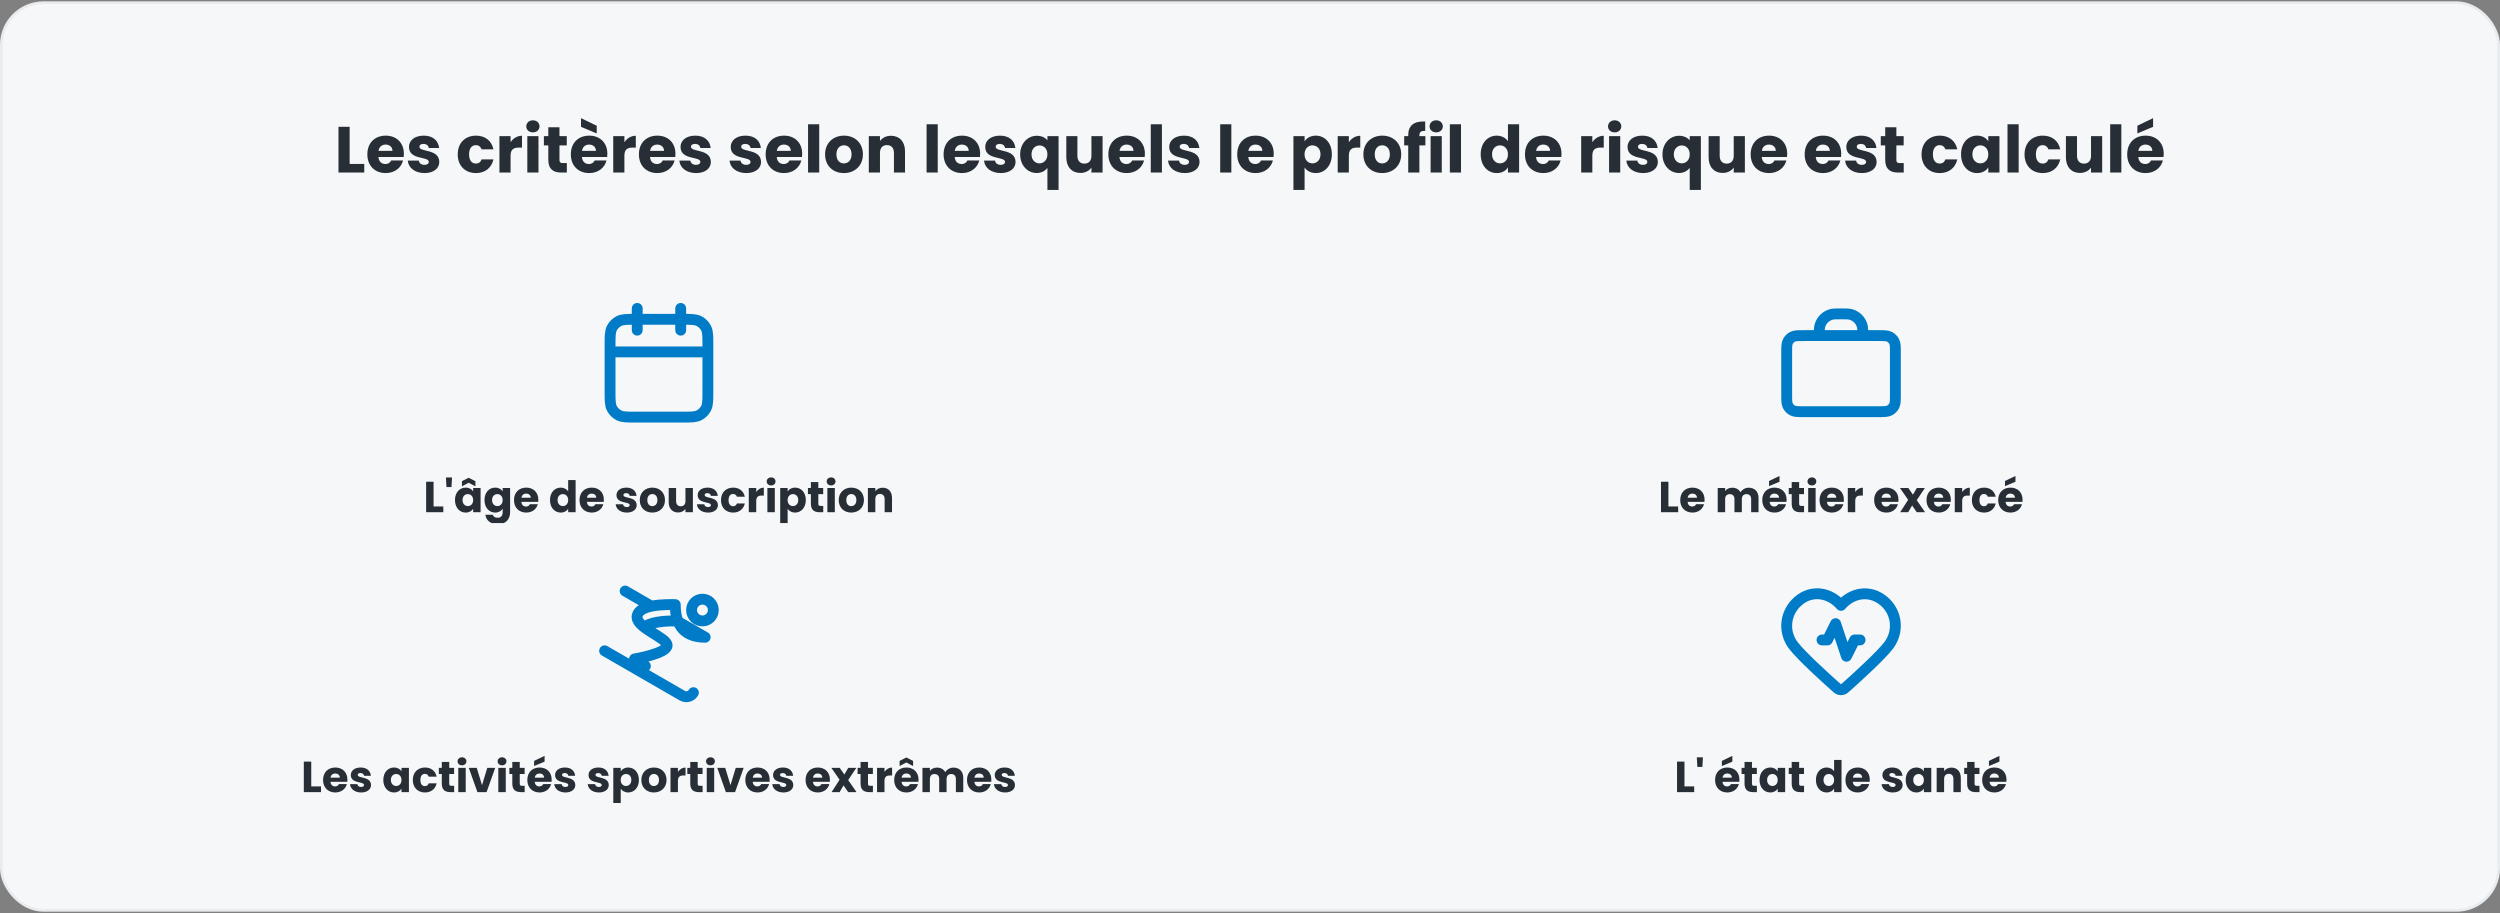 <svg width="920" height="336" viewBox="0 0 920 336" fill="none" xmlns="http://www.w3.org/2000/svg">
<rect x="0" y="0" width="920" height="336" fill="#808080" stroke="none"/>
<rect x="0.5" y="1" width="919" height="334" rx="15.5" fill="#F5F7F9"/>
<rect x="0.5" y="1" width="919" height="334" rx="15.5" stroke="#E9ECEF"/>
<path d="M124.562 46.652H128.666V60.332H134.042V63.5H124.562V46.652ZM141.904 53.204C140.56 53.204 139.528 54.02 139.288 55.508H144.424C144.424 54.044 143.272 53.204 141.904 53.204ZM148.312 59.06C147.664 61.676 145.288 63.692 141.952 63.692C138.016 63.692 135.184 61.052 135.184 56.804C135.184 52.556 137.968 49.916 141.952 49.916C145.864 49.916 148.624 52.508 148.624 56.588C148.624 56.972 148.6 57.38 148.552 57.788H139.264C139.408 59.54 140.488 60.356 141.808 60.356C142.96 60.356 143.608 59.78 143.944 59.06H148.312ZM161.661 59.612C161.661 61.94 159.597 63.692 156.237 63.692C152.661 63.692 150.261 61.7 150.069 59.108H154.125C154.221 60.044 155.061 60.668 156.189 60.668C157.245 60.668 157.797 60.188 157.797 59.588C157.797 57.428 150.501 58.988 150.501 54.068C150.501 51.788 152.445 49.916 155.949 49.916C159.405 49.916 161.325 51.836 161.589 54.476H157.797C157.677 53.564 156.981 52.964 155.829 52.964C154.869 52.964 154.341 53.348 154.341 53.996C154.341 56.132 161.589 54.62 161.661 59.612ZM168.442 56.804C168.442 52.58 171.226 49.916 175.162 49.916C178.522 49.916 180.898 51.764 181.594 54.956H177.226C176.89 54.02 176.218 53.42 175.09 53.42C173.626 53.42 172.618 54.572 172.618 56.804C172.618 59.036 173.626 60.188 175.09 60.188C176.218 60.188 176.866 59.636 177.226 58.652H181.594C180.898 61.748 178.522 63.692 175.162 63.692C171.226 63.692 168.442 61.052 168.442 56.804ZM187.893 57.284V63.5H183.789V50.108H187.893V52.34C188.829 50.924 190.293 49.964 192.093 49.964V54.308H190.965C189.021 54.308 187.893 54.98 187.893 57.284ZM194.054 63.5V50.108H198.158V63.5H194.054ZM196.118 48.716C194.654 48.716 193.67 47.732 193.67 46.508C193.67 45.26 194.654 44.276 196.118 44.276C197.558 44.276 198.542 45.26 198.542 46.508C198.542 47.732 197.558 48.716 196.118 48.716ZM201.781 58.844V53.516H200.149V50.108H201.781V46.844H205.885V50.108H208.573V53.516H205.885V58.892C205.885 59.684 206.221 60.02 207.133 60.02H208.597V63.5H206.509C203.725 63.5 201.781 62.324 201.781 58.844ZM216.787 53.204C215.443 53.204 214.411 54.02 214.171 55.508H219.307C219.307 54.044 218.155 53.204 216.787 53.204ZM223.195 59.06C222.547 61.676 220.171 63.692 216.835 63.692C212.899 63.692 210.067 61.052 210.067 56.804C210.067 52.556 212.851 49.916 216.835 49.916C220.747 49.916 223.507 52.508 223.507 56.588C223.507 56.972 223.483 57.38 223.435 57.788H214.147C214.291 59.54 215.371 60.356 216.691 60.356C217.843 60.356 218.491 59.78 218.827 59.06H223.195ZM213.811 46.676V43.484L219.595 46.268V49.1L213.811 46.676ZM229.776 57.284V63.5H225.672V50.108H229.776V52.34C230.712 50.924 232.176 49.964 233.976 49.964V54.308H232.848C230.904 54.308 229.776 54.98 229.776 57.284ZM241.841 53.204C240.497 53.204 239.465 54.02 239.225 55.508H244.361C244.361 54.044 243.209 53.204 241.841 53.204ZM248.249 59.06C247.601 61.676 245.225 63.692 241.889 63.692C237.953 63.692 235.121 61.052 235.121 56.804C235.121 52.556 237.905 49.916 241.889 49.916C245.801 49.916 248.561 52.508 248.561 56.588C248.561 56.972 248.537 57.38 248.489 57.788H239.201C239.345 59.54 240.425 60.356 241.745 60.356C242.897 60.356 243.545 59.78 243.881 59.06H248.249ZM261.598 59.612C261.598 61.94 259.534 63.692 256.174 63.692C252.598 63.692 250.198 61.7 250.006 59.108H254.062C254.158 60.044 254.998 60.668 256.126 60.668C257.182 60.668 257.734 60.188 257.734 59.588C257.734 57.428 250.438 58.988 250.438 54.068C250.438 51.788 252.382 49.916 255.886 49.916C259.342 49.916 261.262 51.836 261.526 54.476H257.734C257.614 53.564 256.918 52.964 255.766 52.964C254.806 52.964 254.278 53.348 254.278 53.996C254.278 56.132 261.526 54.62 261.598 59.612ZM280.067 59.612C280.067 61.94 278.003 63.692 274.643 63.692C271.067 63.692 268.667 61.7 268.475 59.108H272.531C272.627 60.044 273.467 60.668 274.595 60.668C275.651 60.668 276.203 60.188 276.203 59.588C276.203 57.428 268.907 58.988 268.907 54.068C268.907 51.788 270.851 49.916 274.355 49.916C277.811 49.916 279.731 51.836 279.995 54.476H276.203C276.083 53.564 275.387 52.964 274.235 52.964C273.275 52.964 272.747 53.348 272.747 53.996C272.747 56.132 279.995 54.62 280.067 59.612ZM288.482 53.204C287.138 53.204 286.106 54.02 285.866 55.508H291.002C291.002 54.044 289.85 53.204 288.482 53.204ZM294.89 59.06C294.242 61.676 291.866 63.692 288.53 63.692C284.594 63.692 281.762 61.052 281.762 56.804C281.762 52.556 284.546 49.916 288.53 49.916C292.442 49.916 295.202 52.508 295.202 56.588C295.202 56.972 295.178 57.38 295.13 57.788H285.842C285.986 59.54 287.066 60.356 288.386 60.356C289.538 60.356 290.186 59.78 290.522 59.06H294.89ZM297.367 63.5V45.74H301.471V63.5H297.367ZM317.549 56.804C317.549 61.052 314.477 63.692 310.541 63.692C306.605 63.692 303.629 61.052 303.629 56.804C303.629 52.556 306.677 49.916 310.589 49.916C314.525 49.916 317.549 52.556 317.549 56.804ZM307.805 56.804C307.805 59.06 309.053 60.14 310.541 60.14C312.005 60.14 313.373 59.06 313.373 56.804C313.373 54.524 312.029 53.468 310.589 53.468C309.101 53.468 307.805 54.524 307.805 56.804ZM328.966 63.5V56.228C328.966 54.404 327.958 53.396 326.398 53.396C324.838 53.396 323.83 54.404 323.83 56.228V63.5H319.726V50.108H323.83V51.884C324.646 50.756 326.086 49.964 327.886 49.964C330.982 49.964 333.046 52.076 333.046 55.676V63.5H328.966ZM340.984 63.5V45.74H345.088V63.5H340.984ZM353.966 53.204C352.622 53.204 351.59 54.02 351.35 55.508H356.486C356.486 54.044 355.334 53.204 353.966 53.204ZM360.374 59.06C359.726 61.676 357.35 63.692 354.014 63.692C350.078 63.692 347.246 61.052 347.246 56.804C347.246 52.556 350.03 49.916 354.014 49.916C357.926 49.916 360.686 52.508 360.686 56.588C360.686 56.972 360.662 57.38 360.614 57.788H351.326C351.47 59.54 352.55 60.356 353.87 60.356C355.022 60.356 355.67 59.78 356.006 59.06H360.374ZM373.723 59.612C373.723 61.94 371.659 63.692 368.299 63.692C364.723 63.692 362.323 61.7 362.131 59.108H366.187C366.283 60.044 367.123 60.668 368.251 60.668C369.307 60.668 369.859 60.188 369.859 59.588C369.859 57.428 362.563 58.988 362.563 54.068C362.563 51.788 364.507 49.916 368.011 49.916C371.467 49.916 373.387 51.836 373.651 54.476H369.859C369.739 53.564 369.043 52.964 367.891 52.964C366.931 52.964 366.403 53.348 366.403 53.996C366.403 56.132 373.651 54.62 373.723 59.612ZM375.418 56.828C375.418 52.748 378.202 49.964 381.538 49.964C383.29 49.964 384.634 50.636 385.45 51.644V50.108H389.554V69.884H385.45V61.82C384.586 62.876 383.266 63.668 381.49 63.668C378.202 63.668 375.418 60.908 375.418 56.828ZM385.45 56.804C385.45 54.548 383.914 53.516 382.522 53.516C381.154 53.516 379.594 54.572 379.594 56.828C379.594 59.084 381.154 60.116 382.522 60.116C383.914 60.116 385.45 59.06 385.45 56.804ZM405.747 50.108V63.5H401.643V61.676C400.827 62.828 399.387 63.644 397.587 63.644C394.491 63.644 392.403 61.508 392.403 57.932V50.108H396.483V57.38C396.483 59.204 397.515 60.212 399.051 60.212C400.635 60.212 401.643 59.204 401.643 57.38V50.108H405.747ZM414.599 53.204C413.255 53.204 412.223 54.02 411.983 55.508H417.119C417.119 54.044 415.967 53.204 414.599 53.204ZM421.007 59.06C420.359 61.676 417.983 63.692 414.647 63.692C410.711 63.692 407.879 61.052 407.879 56.804C407.879 52.556 410.663 49.916 414.647 49.916C418.559 49.916 421.319 52.508 421.319 56.588C421.319 56.972 421.295 57.38 421.247 57.788H411.959C412.103 59.54 413.183 60.356 414.503 60.356C415.655 60.356 416.303 59.78 416.639 59.06H421.007ZM423.484 63.5V45.74H427.588V63.5H423.484ZM441.434 59.612C441.434 61.94 439.37 63.692 436.01 63.692C432.434 63.692 430.034 61.7 429.842 59.108H433.898C433.994 60.044 434.834 60.668 435.962 60.668C437.018 60.668 437.57 60.188 437.57 59.588C437.57 57.428 430.274 58.988 430.274 54.068C430.274 51.788 432.218 49.916 435.722 49.916C439.178 49.916 441.098 51.836 441.362 54.476H437.57C437.45 53.564 436.754 52.964 435.602 52.964C434.642 52.964 434.114 53.348 434.114 53.996C434.114 56.132 441.362 54.62 441.434 59.612ZM449.031 63.5V45.74H453.135V63.5H449.031ZM462.013 53.204C460.669 53.204 459.637 54.02 459.397 55.508H464.533C464.533 54.044 463.381 53.204 462.013 53.204ZM468.421 59.06C467.773 61.676 465.397 63.692 462.061 63.692C458.125 63.692 455.293 61.052 455.293 56.804C455.293 52.556 458.077 49.916 462.061 49.916C465.973 49.916 468.733 52.508 468.733 56.588C468.733 56.972 468.709 57.38 468.661 57.788H459.373C459.517 59.54 460.597 60.356 461.917 60.356C463.069 60.356 463.717 59.78 464.053 59.06H468.421ZM480.088 52.004C480.832 50.828 482.248 49.916 484.216 49.916C487.504 49.916 490.12 52.556 490.12 56.78C490.12 61.004 487.504 63.692 484.216 63.692C482.248 63.692 480.832 62.756 480.088 61.628V69.884H475.984V50.108H480.088V52.004ZM485.944 56.78C485.944 54.644 484.552 53.492 482.992 53.492C481.456 53.492 480.064 54.668 480.064 56.804C480.064 58.94 481.456 60.116 482.992 60.116C484.552 60.116 485.944 58.916 485.944 56.78ZM496.377 57.284V63.5H492.273V50.108H496.377V52.34C497.313 50.924 498.777 49.964 500.577 49.964V54.308H499.449C497.505 54.308 496.377 54.98 496.377 57.284ZM515.643 56.804C515.643 61.052 512.571 63.692 508.635 63.692C504.699 63.692 501.723 61.052 501.723 56.804C501.723 52.556 504.771 49.916 508.683 49.916C512.619 49.916 515.643 52.556 515.643 56.804ZM505.899 56.804C505.899 59.06 507.147 60.14 508.635 60.14C510.099 60.14 511.467 59.06 511.467 56.804C511.467 54.524 510.123 53.468 508.683 53.468C507.195 53.468 505.899 54.524 505.899 56.804ZM518.228 63.5V53.516H516.74V50.108H518.228V49.724C518.228 46.22 520.388 44.492 524.468 44.708V48.188C522.884 48.092 522.332 48.572 522.332 49.988V50.108H524.54V53.516H522.332V63.5H518.228ZM526.468 63.5V50.108H530.572V63.5H526.468ZM528.532 48.716C527.068 48.716 526.084 47.732 526.084 46.508C526.084 45.26 527.068 44.276 528.532 44.276C529.972 44.276 530.956 45.26 530.956 46.508C530.956 47.732 529.972 48.716 528.532 48.716ZM533.547 63.5V45.74H537.651V63.5H533.547ZM544.895 56.78C544.895 52.556 547.511 49.916 550.799 49.916C552.575 49.916 554.111 50.732 554.927 51.956V45.74H559.031V63.5H554.927V61.58C554.183 62.804 552.767 63.692 550.799 63.692C547.511 63.692 544.895 61.004 544.895 56.78ZM554.927 56.804C554.927 54.668 553.559 53.492 551.999 53.492C550.463 53.492 549.071 54.644 549.071 56.78C549.071 58.916 550.463 60.116 551.999 60.116C553.559 60.116 554.927 58.94 554.927 56.804ZM567.904 53.204C566.56 53.204 565.528 54.02 565.288 55.508H570.424C570.424 54.044 569.272 53.204 567.904 53.204ZM574.312 59.06C573.664 61.676 571.288 63.692 567.952 63.692C564.016 63.692 561.184 61.052 561.184 56.804C561.184 52.556 563.968 49.916 567.952 49.916C571.864 49.916 574.624 52.508 574.624 56.588C574.624 56.972 574.6 57.38 574.552 57.788H565.264C565.408 59.54 566.488 60.356 567.808 60.356C568.96 60.356 569.608 59.78 569.944 59.06H574.312ZM585.979 57.284V63.5H581.875V50.108H585.979V52.34C586.915 50.924 588.379 49.964 590.179 49.964V54.308H589.051C587.107 54.308 585.979 54.98 585.979 57.284ZM592.14 63.5V50.108H596.244V63.5H592.14ZM594.204 48.716C592.74 48.716 591.756 47.732 591.756 46.508C591.756 45.26 592.74 44.276 594.204 44.276C595.644 44.276 596.628 45.26 596.628 46.508C596.628 47.732 595.644 48.716 594.204 48.716ZM610.09 59.612C610.09 61.94 608.026 63.692 604.666 63.692C601.09 63.692 598.69 61.7 598.498 59.108H602.554C602.65 60.044 603.49 60.668 604.618 60.668C605.674 60.668 606.226 60.188 606.226 59.588C606.226 57.428 598.93 58.988 598.93 54.068C598.93 51.788 600.874 49.916 604.378 49.916C607.834 49.916 609.754 51.836 610.018 54.476H606.226C606.106 53.564 605.41 52.964 604.258 52.964C603.298 52.964 602.77 53.348 602.77 53.996C602.77 56.132 610.018 54.62 610.09 59.612ZM611.785 56.828C611.785 52.748 614.569 49.964 617.905 49.964C619.657 49.964 621.001 50.636 621.817 51.644V50.108H625.921V69.884H621.817V61.82C620.953 62.876 619.633 63.668 617.857 63.668C614.569 63.668 611.785 60.908 611.785 56.828ZM621.817 56.804C621.817 54.548 620.281 53.516 618.889 53.516C617.521 53.516 615.961 54.572 615.961 56.828C615.961 59.084 617.521 60.116 618.889 60.116C620.281 60.116 621.817 59.06 621.817 56.804ZM642.114 50.108V63.5H638.01V61.676C637.194 62.828 635.754 63.644 633.954 63.644C630.858 63.644 628.77 61.508 628.77 57.932V50.108H632.85V57.38C632.85 59.204 633.882 60.212 635.418 60.212C637.002 60.212 638.01 59.204 638.01 57.38V50.108H642.114ZM650.966 53.204C649.622 53.204 648.59 54.02 648.35 55.508H653.486C653.486 54.044 652.334 53.204 650.966 53.204ZM657.374 59.06C656.726 61.676 654.35 63.692 651.014 63.692C647.078 63.692 644.246 61.052 644.246 56.804C644.246 52.556 647.03 49.916 651.014 49.916C654.926 49.916 657.686 52.508 657.686 56.588C657.686 56.972 657.662 57.38 657.614 57.788H648.326C648.47 59.54 649.55 60.356 650.87 60.356C652.022 60.356 652.67 59.78 653.006 59.06H657.374ZM670.841 53.204C669.497 53.204 668.465 54.02 668.225 55.508H673.361C673.361 54.044 672.209 53.204 670.841 53.204ZM677.249 59.06C676.601 61.676 674.225 63.692 670.889 63.692C666.953 63.692 664.121 61.052 664.121 56.804C664.121 52.556 666.905 49.916 670.889 49.916C674.801 49.916 677.561 52.508 677.561 56.588C677.561 56.972 677.537 57.38 677.489 57.788H668.201C668.345 59.54 669.425 60.356 670.745 60.356C671.897 60.356 672.545 59.78 672.881 59.06H677.249ZM690.598 59.612C690.598 61.94 688.534 63.692 685.174 63.692C681.598 63.692 679.198 61.7 679.006 59.108H683.062C683.158 60.044 683.998 60.668 685.126 60.668C686.182 60.668 686.734 60.188 686.734 59.588C686.734 57.428 679.438 58.988 679.438 54.068C679.438 51.788 681.382 49.916 684.886 49.916C688.342 49.916 690.262 51.836 690.526 54.476H686.734C686.614 53.564 685.918 52.964 684.766 52.964C683.806 52.964 683.278 53.348 683.278 53.996C683.278 56.132 690.526 54.62 690.598 59.612ZM693.757 58.844V53.516H692.125V50.108H693.757V46.844H697.861V50.108H700.549V53.516H697.861V58.892C697.861 59.684 698.197 60.02 699.109 60.02H700.573V63.5H698.485C695.701 63.5 693.757 62.324 693.757 58.844ZM707.129 56.804C707.129 52.58 709.913 49.916 713.849 49.916C717.209 49.916 719.585 51.764 720.281 54.956H715.913C715.577 54.02 714.905 53.42 713.777 53.42C712.313 53.42 711.305 54.572 711.305 56.804C711.305 59.036 712.313 60.188 713.777 60.188C714.905 60.188 715.553 59.636 715.913 58.652H720.281C719.585 61.748 717.209 63.692 713.849 63.692C709.913 63.692 707.129 61.052 707.129 56.804ZM721.66 56.78C721.66 52.556 724.276 49.916 727.564 49.916C729.556 49.916 730.972 50.828 731.692 52.004V50.108H735.796V63.5H731.692V61.604C730.948 62.78 729.532 63.692 727.54 63.692C724.276 63.692 721.66 61.004 721.66 56.78ZM731.692 56.804C731.692 54.668 730.324 53.492 728.764 53.492C727.228 53.492 725.836 54.644 725.836 56.78C725.836 58.916 727.228 60.116 728.764 60.116C730.324 60.116 731.692 58.94 731.692 56.804ZM738.765 63.5V45.74H742.869V63.5H738.765ZM745.027 56.804C745.027 52.58 747.811 49.916 751.747 49.916C755.107 49.916 757.483 51.764 758.179 54.956H753.811C753.475 54.02 752.803 53.42 751.675 53.42C750.211 53.42 749.203 54.572 749.203 56.804C749.203 59.036 750.211 60.188 751.675 60.188C752.803 60.188 753.451 59.636 753.811 58.652H758.179C757.483 61.748 755.107 63.692 751.747 63.692C747.811 63.692 745.027 61.052 745.027 56.804ZM773.599 50.108V63.5H769.495V61.676C768.679 62.828 767.239 63.644 765.439 63.644C762.343 63.644 760.255 61.508 760.255 57.932V50.108H764.335V57.38C764.335 59.204 765.367 60.212 766.903 60.212C768.487 60.212 769.495 59.204 769.495 57.38V50.108H773.599ZM776.547 63.5V45.74H780.651V63.5H776.547ZM789.529 53.204C788.185 53.204 787.153 54.02 786.913 55.508H792.049C792.049 54.044 790.897 53.204 789.529 53.204ZM795.937 59.06C795.289 61.676 792.913 63.692 789.577 63.692C785.641 63.692 782.809 61.052 782.809 56.804C782.809 52.556 785.593 49.916 789.577 49.916C793.489 49.916 796.249 52.508 796.249 56.588C796.249 56.972 796.225 57.38 796.177 57.788H786.889C787.033 59.54 788.113 60.356 789.433 60.356C790.585 60.356 791.233 59.78 791.569 59.06H795.937ZM786.553 46.268L792.337 43.484V46.676L786.553 49.1V46.268Z" fill="#272E35"/>
<g clip-path="url(#clip0_2107_1588)">
<path d="M260.5 129.5H224.5M250.5 113.5V121.5M234.5 113.5V121.5M234.1 153.5H250.9C254.26 153.5 255.94 153.5 257.224 152.846C258.353 152.271 259.271 151.353 259.846 150.224C260.5 148.94 260.5 147.26 260.5 143.9V127.1C260.5 123.74 260.5 122.06 259.846 120.776C259.271 119.647 258.353 118.729 257.224 118.154C255.94 117.5 254.26 117.5 250.9 117.5H234.1C230.74 117.5 229.06 117.5 227.776 118.154C226.647 118.729 225.729 119.647 225.154 120.776C224.5 122.06 224.5 123.74 224.5 127.1V143.9C224.5 147.26 224.5 148.94 225.154 150.224C225.729 151.353 226.647 152.271 227.776 152.846C229.06 153.5 230.74 153.5 234.1 153.5Z" stroke="#007BC7" stroke-width="4" stroke-linecap="round" stroke-linejoin="round"/>
<path d="M156.82 177.268H159.556V186.388H163.14V188.5H156.82V177.268ZM164.301 179.236L164.093 175.7H166.349L166.141 179.236H164.301ZM167.432 184.02C167.432 181.204 169.176 179.444 171.368 179.444C172.696 179.444 173.64 180.052 174.12 180.836V179.572H176.856V188.5H174.12V187.236C173.624 188.02 172.68 188.628 171.352 188.628C169.176 188.628 167.432 186.836 167.432 184.02ZM174.12 184.036C174.12 182.612 173.208 181.828 172.168 181.828C171.144 181.828 170.216 182.596 170.216 184.02C170.216 185.444 171.144 186.244 172.168 186.244C173.208 186.244 174.12 185.46 174.12 184.036ZM174.952 177.076V178.964L172.472 177.652L169.992 178.964V177.076L172.472 175.812L174.952 177.076ZM178.292 184.02C178.292 181.204 180.036 179.444 182.228 179.444C183.54 179.444 184.5 180.036 184.98 180.836V179.572H187.716V188.484C187.716 190.868 186.34 192.9 183.252 192.9C180.596 192.9 178.868 191.556 178.628 189.428H181.332C181.508 190.1 182.18 190.532 183.124 190.532C184.164 190.532 184.98 189.988 184.98 188.484V187.22C184.484 188.004 183.54 188.628 182.228 188.628C180.036 188.628 178.292 186.836 178.292 184.02ZM184.98 184.036C184.98 182.612 184.068 181.828 183.028 181.828C182.004 181.828 181.076 182.596 181.076 184.02C181.076 185.444 182.004 186.244 183.028 186.244C184.068 186.244 184.98 185.46 184.98 184.036ZM193.631 181.636C192.735 181.636 192.047 182.18 191.887 183.172H195.311C195.311 182.196 194.543 181.636 193.631 181.636ZM197.903 185.54C197.471 187.284 195.887 188.628 193.663 188.628C191.039 188.628 189.151 186.868 189.151 184.036C189.151 181.204 191.007 179.444 193.663 179.444C196.271 179.444 198.111 181.172 198.111 183.892C198.111 184.148 198.095 184.42 198.063 184.692H191.871C191.967 185.86 192.687 186.404 193.567 186.404C194.335 186.404 194.767 186.02 194.991 185.54H197.903ZM202.401 184.02C202.401 181.204 204.145 179.444 206.337 179.444C207.521 179.444 208.545 179.988 209.089 180.804V176.66H211.825V188.5H209.089V187.22C208.593 188.036 207.649 188.628 206.337 188.628C204.145 188.628 202.401 186.836 202.401 184.02ZM209.089 184.036C209.089 182.612 208.177 181.828 207.137 181.828C206.113 181.828 205.185 182.596 205.185 184.02C205.185 185.444 206.113 186.244 207.137 186.244C208.177 186.244 209.089 185.46 209.089 184.036ZM217.741 181.636C216.845 181.636 216.157 182.18 215.997 183.172H219.421C219.421 182.196 218.653 181.636 217.741 181.636ZM222.013 185.54C221.581 187.284 219.997 188.628 217.773 188.628C215.149 188.628 213.261 186.868 213.261 184.036C213.261 181.204 215.117 179.444 217.773 179.444C220.381 179.444 222.22 181.172 222.22 183.892C222.22 184.148 222.205 184.42 222.173 184.692H215.981C216.077 185.86 216.797 186.404 217.677 186.404C218.445 186.404 218.877 186.02 219.101 185.54H222.013ZM234.303 185.908C234.303 187.46 232.927 188.628 230.687 188.628C228.303 188.628 226.703 187.3 226.575 185.572H229.279C229.343 186.196 229.903 186.612 230.655 186.612C231.359 186.612 231.727 186.292 231.727 185.892C231.727 184.452 226.863 185.492 226.863 182.212C226.863 180.692 228.159 179.444 230.495 179.444C232.799 179.444 234.079 180.724 234.255 182.484H231.727C231.647 181.876 231.183 181.476 230.415 181.476C229.775 181.476 229.423 181.732 229.423 182.164C229.423 183.588 234.255 182.58 234.303 185.908ZM244.712 184.036C244.712 186.868 242.664 188.628 240.04 188.628C237.416 188.628 235.432 186.868 235.432 184.036C235.432 181.204 237.464 179.444 240.072 179.444C242.696 179.444 244.712 181.204 244.712 184.036ZM238.216 184.036C238.216 185.54 239.048 186.26 240.04 186.26C241.016 186.26 241.928 185.54 241.928 184.036C241.928 182.516 241.032 181.812 240.072 181.812C239.08 181.812 238.216 182.516 238.216 184.036ZM254.98 179.572V188.5H252.244V187.284C251.7 188.052 250.74 188.596 249.54 188.596C247.476 188.596 246.084 187.172 246.084 184.788V179.572H248.804V184.42C248.804 185.636 249.492 186.308 250.516 186.308C251.572 186.308 252.244 185.636 252.244 184.42V179.572H254.98ZM264.193 185.908C264.193 187.46 262.817 188.628 260.577 188.628C258.193 188.628 256.593 187.3 256.465 185.572H259.169C259.233 186.196 259.793 186.612 260.545 186.612C261.249 186.612 261.617 186.292 261.617 185.892C261.617 184.452 256.753 185.492 256.753 182.212C256.753 180.692 258.049 179.444 260.385 179.444C262.689 179.444 263.969 180.724 264.145 182.484H261.617C261.537 181.876 261.073 181.476 260.305 181.476C259.665 181.476 259.313 181.732 259.313 182.164C259.313 183.588 264.145 182.58 264.193 185.908ZM265.323 184.036C265.323 181.22 267.179 179.444 269.803 179.444C272.043 179.444 273.627 180.676 274.091 182.804H271.179C270.955 182.18 270.507 181.78 269.755 181.78C268.779 181.78 268.107 182.548 268.107 184.036C268.107 185.524 268.779 186.292 269.755 186.292C270.507 186.292 270.939 185.924 271.179 185.268H274.091C273.627 187.332 272.043 188.628 269.803 188.628C267.179 188.628 265.323 186.868 265.323 184.036ZM278.291 184.356V188.5H275.555V179.572H278.291V181.06C278.915 180.116 279.891 179.476 281.091 179.476V182.372H280.339C279.043 182.372 278.291 182.82 278.291 184.356ZM282.398 188.5V179.572H285.134V188.5H282.398ZM283.774 178.644C282.798 178.644 282.142 177.988 282.142 177.172C282.142 176.34 282.798 175.684 283.774 175.684C284.734 175.684 285.39 176.34 285.39 177.172C285.39 177.988 284.734 178.644 283.774 178.644ZM289.853 180.836C290.349 180.052 291.293 179.444 292.605 179.444C294.797 179.444 296.541 181.204 296.541 184.02C296.541 186.836 294.797 188.628 292.605 188.628C291.293 188.628 290.349 188.004 289.853 187.252V192.756H287.117V179.572H289.853V180.836ZM293.757 184.02C293.757 182.596 292.829 181.828 291.789 181.828C290.765 181.828 289.837 182.612 289.837 184.036C289.837 185.46 290.765 186.244 291.789 186.244C292.829 186.244 293.757 185.444 293.757 184.02ZM298.408 185.396V181.844H297.32V179.572H298.408V177.396H301.144V179.572H302.936V181.844H301.144V185.428C301.144 185.956 301.368 186.18 301.976 186.18H302.952V188.5H301.56C299.704 188.5 298.408 187.716 298.408 185.396ZM304.476 188.5V179.572H307.212V188.5H304.476ZM305.852 178.644C304.876 178.644 304.22 177.988 304.22 177.172C304.22 176.34 304.876 175.684 305.852 175.684C306.812 175.684 307.468 176.34 307.468 177.172C307.468 177.988 306.812 178.644 305.852 178.644ZM317.931 184.036C317.931 186.868 315.883 188.628 313.259 188.628C310.635 188.628 308.651 186.868 308.651 184.036C308.651 181.204 310.683 179.444 313.291 179.444C315.915 179.444 317.931 181.204 317.931 184.036ZM311.435 184.036C311.435 185.54 312.267 186.26 313.259 186.26C314.235 186.26 315.147 185.54 315.147 184.036C315.147 182.516 314.251 181.812 313.291 181.812C312.299 181.812 311.435 182.516 311.435 184.036ZM325.543 188.5V183.652C325.543 182.436 324.871 181.764 323.831 181.764C322.791 181.764 322.119 182.436 322.119 183.652V188.5H319.383V179.572H322.119V180.756C322.663 180.004 323.623 179.476 324.823 179.476C326.887 179.476 328.263 180.884 328.263 183.284V188.5H325.543Z" fill="#272E35"/>
</g>
<g clip-path="url(#clip1_2107_1588)">
<path d="M685.5 123.5C685.5 121.64 685.5 120.71 685.296 119.947C684.741 117.877 683.123 116.259 681.053 115.704C680.29 115.5 679.36 115.5 677.5 115.5C675.64 115.5 674.71 115.5 673.947 115.704C671.877 116.259 670.259 117.877 669.704 119.947C669.5 120.71 669.5 121.64 669.5 123.5M663.9 151.5H691.1C693.34 151.5 694.46 151.5 695.316 151.064C696.069 150.681 696.681 150.069 697.064 149.316C697.5 148.46 697.5 147.34 697.5 145.1V129.9C697.5 127.66 697.5 126.54 697.064 125.684C696.681 124.931 696.069 124.319 695.316 123.936C694.46 123.5 693.34 123.5 691.1 123.5H663.9C661.66 123.5 660.54 123.5 659.684 123.936C658.931 124.319 658.319 124.931 657.936 125.684C657.5 126.54 657.5 127.66 657.5 129.9V145.1C657.5 147.34 657.5 148.46 657.936 149.316C658.319 150.069 658.931 150.681 659.684 151.064C660.54 151.5 661.66 151.5 663.9 151.5Z" stroke="#007BC7" stroke-width="4" stroke-linecap="round" stroke-linejoin="round"/>
<path d="M611.242 177.268H613.978V186.388H617.562V188.5H611.242V177.268ZM622.803 181.636C621.907 181.636 621.219 182.18 621.059 183.172H624.483C624.483 182.196 623.715 181.636 622.803 181.636ZM627.075 185.54C626.643 187.284 625.059 188.628 622.835 188.628C620.211 188.628 618.323 186.868 618.323 184.036C618.323 181.204 620.179 179.444 622.835 179.444C625.443 179.444 627.283 181.172 627.283 183.892C627.283 184.148 627.267 184.42 627.235 184.692H621.043C621.139 185.86 621.859 186.404 622.739 186.404C623.507 186.404 623.939 186.02 624.163 185.54H627.075ZM644.421 188.5V183.652C644.421 182.484 643.749 181.844 642.709 181.844C641.669 181.844 640.997 182.484 640.997 183.652V188.5H638.277V183.652C638.277 182.484 637.605 181.844 636.565 181.844C635.525 181.844 634.853 182.484 634.853 183.652V188.5H632.117V179.572H634.853V180.692C635.381 179.972 636.293 179.476 637.461 179.476C638.805 179.476 639.893 180.068 640.501 181.14C641.093 180.196 642.213 179.476 643.509 179.476C645.717 179.476 647.141 180.884 647.141 183.284V188.5H644.421ZM652.991 181.636C652.095 181.636 651.407 182.18 651.247 183.172H654.671C654.671 182.196 653.903 181.636 652.991 181.636ZM657.263 185.54C656.831 187.284 655.247 188.628 653.023 188.628C650.399 188.628 648.511 186.868 648.511 184.036C648.511 181.204 650.367 179.444 653.023 179.444C655.631 179.444 657.47 181.172 657.47 183.892C657.47 184.148 657.455 184.42 657.423 184.692H651.231C651.327 185.86 652.047 186.404 652.927 186.404C653.695 186.404 654.127 186.02 654.351 185.54H657.263ZM651.007 177.012L654.863 175.156V177.284L651.007 178.9V177.012ZM659.346 185.396V181.844H658.258V179.572H659.346V177.396H662.082V179.572H663.874V181.844H662.082V185.428C662.082 185.956 662.306 186.18 662.914 186.18H663.89V188.5H662.498C660.642 188.5 659.346 187.716 659.346 185.396ZM665.414 188.5V179.572H668.15V188.5H665.414ZM666.79 178.644C665.814 178.644 665.158 177.988 665.158 177.172C665.158 176.34 665.814 175.684 666.79 175.684C667.75 175.684 668.406 176.34 668.406 177.172C668.406 177.988 667.75 178.644 666.79 178.644ZM674.069 181.636C673.173 181.636 672.485 182.18 672.325 183.172H675.749C675.749 182.196 674.981 181.636 674.069 181.636ZM678.341 185.54C677.909 187.284 676.325 188.628 674.101 188.628C671.477 188.628 669.589 186.868 669.589 184.036C669.589 181.204 671.445 179.444 674.101 179.444C676.709 179.444 678.549 181.172 678.549 183.892C678.549 184.148 678.533 184.42 678.501 184.692H672.309C672.405 185.86 673.125 186.404 674.005 186.404C674.773 186.404 675.205 186.02 675.429 185.54H678.341ZM682.728 184.356V188.5H679.992V179.572H682.728V181.06C683.352 180.116 684.328 179.476 685.528 179.476V182.372H684.776C683.48 182.372 682.728 182.82 682.728 184.356ZM694.162 181.636C693.266 181.636 692.578 182.18 692.418 183.172H695.842C695.842 182.196 695.074 181.636 694.162 181.636ZM698.434 185.54C698.002 187.284 696.418 188.628 694.194 188.628C691.57 188.628 689.682 186.868 689.682 184.036C689.682 181.204 691.538 179.444 694.194 179.444C696.802 179.444 698.642 181.172 698.642 183.892C698.642 184.148 698.626 184.42 698.594 184.692H692.402C692.498 185.86 693.218 186.404 694.098 186.404C694.866 186.404 695.298 186.02 695.522 185.54H698.434ZM705.366 188.5L703.654 186.02L702.214 188.5H699.254L702.198 183.94L699.174 179.572H702.246L703.958 182.036L705.398 179.572H708.358L705.366 184.068L708.438 188.5H705.366ZM713.428 181.636C712.532 181.636 711.844 182.18 711.684 183.172H715.108C715.108 182.196 714.34 181.636 713.428 181.636ZM717.7 185.54C717.268 187.284 715.684 188.628 713.46 188.628C710.836 188.628 708.948 186.868 708.948 184.036C708.948 181.204 710.804 179.444 713.46 179.444C716.068 179.444 717.908 181.172 717.908 183.892C717.908 184.148 717.892 184.42 717.86 184.692H711.668C711.764 185.86 712.484 186.404 713.364 186.404C714.132 186.404 714.564 186.02 714.788 185.54H717.7ZM722.087 184.356V188.5H719.351V179.572H722.087V181.06C722.711 180.116 723.687 179.476 724.887 179.476V182.372H724.135C722.839 182.372 722.087 182.82 722.087 184.356ZM725.651 184.036C725.651 181.22 727.507 179.444 730.131 179.444C732.371 179.444 733.955 180.676 734.419 182.804H731.507C731.283 182.18 730.835 181.78 730.083 181.78C729.107 181.78 728.435 182.548 728.435 184.036C728.435 185.524 729.107 186.292 730.083 186.292C730.835 186.292 731.267 185.924 731.507 185.268H734.419C733.955 187.332 732.371 188.628 730.131 188.628C727.507 188.628 725.651 186.868 725.651 184.036ZM739.819 181.636C738.923 181.636 738.235 182.18 738.075 183.172H741.499C741.499 182.196 740.731 181.636 739.819 181.636ZM744.091 185.54C743.659 187.284 742.075 188.628 739.851 188.628C737.227 188.628 735.339 186.868 735.339 184.036C735.339 181.204 737.195 179.444 739.851 179.444C742.459 179.444 744.299 181.172 744.299 183.892C744.299 184.148 744.283 184.42 744.251 184.692H738.059C738.155 185.86 738.875 186.404 739.755 186.404C740.523 186.404 740.955 186.02 741.179 185.54H744.091ZM737.835 177.012L741.691 175.156V177.284L737.835 178.9V177.012Z" fill="#272E35"/>
</g>
<g clip-path="url(#clip2_2107_1588)">
<path d="M248.5 228.5C246.5 228.5 240.5 228.5 237.5 230.5M222.5 239.5L251.079 256C252.514 256.829 254.348 256.337 255.177 254.902M230.056 217.5L239.72 223.08M239.72 223.08C243.321 222.328 247.594 222.499 248.5 222.499C248.5 228.499 250.5 234.5 259.5 234.5L249.61 228.79M239.72 223.08C237.147 223.616 234.917 224.623 234.5 226.498C233.5 230.998 245.5 234.496 245.5 237.498C245.5 240.5 233.5 242.5 233.5 242.5L237.5 245.1M254.5 224.5C254.5 226.709 256.291 228.5 258.5 228.5C260.709 228.5 262.5 226.709 262.5 224.5C262.5 222.291 260.709 220.5 258.5 220.5C256.291 220.5 254.5 222.291 254.5 224.5Z" stroke="#007BC7" stroke-width="4" stroke-linecap="round" stroke-linejoin="round"/>
<path d="M111.805 280.268H114.541V289.388H118.125V291.5H111.805V280.268ZM123.366 284.636C122.47 284.636 121.782 285.18 121.622 286.172H125.046C125.046 285.196 124.278 284.636 123.366 284.636ZM127.638 288.54C127.206 290.284 125.622 291.628 123.398 291.628C120.774 291.628 118.886 289.868 118.886 287.036C118.886 284.204 120.742 282.444 123.398 282.444C126.006 282.444 127.845 284.172 127.845 286.892C127.845 287.148 127.83 287.42 127.798 287.692H121.606C121.702 288.86 122.422 289.404 123.302 289.404C124.07 289.404 124.502 289.02 124.726 288.54H127.638ZM136.537 288.908C136.537 290.46 135.161 291.628 132.921 291.628C130.537 291.628 128.937 290.3 128.809 288.572H131.513C131.577 289.196 132.137 289.612 132.889 289.612C133.593 289.612 133.961 289.292 133.961 288.892C133.961 287.452 129.097 288.492 129.097 285.212C129.097 283.692 130.393 282.444 132.729 282.444C135.033 282.444 136.313 283.724 136.489 285.484H133.961C133.881 284.876 133.417 284.476 132.649 284.476C132.009 284.476 131.657 284.732 131.657 285.164C131.657 286.588 136.489 285.58 136.537 288.908ZM141.057 287.02C141.057 284.204 142.801 282.444 144.993 282.444C146.321 282.444 147.265 283.052 147.745 283.836V282.572H150.481V291.5H147.745V290.236C147.249 291.02 146.305 291.628 144.977 291.628C142.801 291.628 141.057 289.836 141.057 287.02ZM147.745 287.036C147.745 285.612 146.833 284.828 145.793 284.828C144.769 284.828 143.841 285.596 143.841 287.02C143.841 288.444 144.769 289.244 145.793 289.244C146.833 289.244 147.745 288.46 147.745 287.036ZM151.917 287.036C151.917 284.22 153.773 282.444 156.397 282.444C158.637 282.444 160.221 283.676 160.685 285.804H157.773C157.549 285.18 157.101 284.78 156.349 284.78C155.373 284.78 154.701 285.548 154.701 287.036C154.701 288.524 155.373 289.292 156.349 289.292C157.101 289.292 157.533 288.924 157.773 288.268H160.685C160.221 290.332 158.637 291.628 156.397 291.628C153.773 291.628 151.917 289.868 151.917 287.036ZM162.58 288.396V284.844H161.492V282.572H162.58V280.396H165.316V282.572H167.108V284.844H165.316V288.428C165.316 288.956 165.54 289.18 166.148 289.18H167.124V291.5H165.732C163.876 291.5 162.58 290.716 162.58 288.396ZM168.648 291.5V282.572H171.384V291.5H168.648ZM170.024 281.644C169.048 281.644 168.392 280.988 168.392 280.172C168.392 279.34 169.048 278.684 170.024 278.684C170.984 278.684 171.64 279.34 171.64 280.172C171.64 280.988 170.984 281.644 170.024 281.644ZM172.519 282.572H175.447L177.383 288.94L179.319 282.572H182.231L179.063 291.5H175.687L172.519 282.572ZM183.383 291.5V282.572H186.119V291.5H183.383ZM184.759 281.644C183.783 281.644 183.127 280.988 183.127 280.172C183.127 279.34 183.783 278.684 184.759 278.684C185.719 278.684 186.375 279.34 186.375 280.172C186.375 280.988 185.719 281.644 184.759 281.644ZM188.533 288.396V284.844H187.445V282.572H188.533V280.396H191.269V282.572H193.061V284.844H191.269V288.428C191.269 288.956 191.493 289.18 192.101 289.18H193.077V291.5H191.685C189.829 291.5 188.533 290.716 188.533 288.396ZM198.537 284.636C197.641 284.636 196.953 285.18 196.793 286.172H200.217C200.217 285.196 199.449 284.636 198.537 284.636ZM202.809 288.54C202.377 290.284 200.793 291.628 198.569 291.628C195.945 291.628 194.057 289.868 194.057 287.036C194.057 284.204 195.913 282.444 198.569 282.444C201.177 282.444 203.017 284.172 203.017 286.892C203.017 287.148 203.001 287.42 202.969 287.692H196.777C196.873 288.86 197.593 289.404 198.473 289.404C199.241 289.404 199.673 289.02 199.897 288.54H202.809ZM196.553 280.012L200.409 278.156V280.284L196.553 281.9V280.012ZM211.709 288.908C211.709 290.46 210.333 291.628 208.093 291.628C205.709 291.628 204.109 290.3 203.981 288.572H206.685C206.749 289.196 207.309 289.612 208.061 289.612C208.765 289.612 209.133 289.292 209.133 288.892C209.133 287.452 204.269 288.492 204.269 285.212C204.269 283.692 205.565 282.444 207.901 282.444C210.205 282.444 211.485 283.724 211.661 285.484H209.133C209.053 284.876 208.589 284.476 207.821 284.476C207.181 284.476 206.829 284.732 206.829 285.164C206.829 286.588 211.661 285.58 211.709 288.908ZM224.021 288.908C224.021 290.46 222.645 291.628 220.405 291.628C218.021 291.628 216.421 290.3 216.293 288.572H218.997C219.061 289.196 219.621 289.612 220.373 289.612C221.077 289.612 221.445 289.292 221.445 288.892C221.445 287.452 216.581 288.492 216.581 285.212C216.581 283.692 217.877 282.444 220.213 282.444C222.517 282.444 223.797 283.724 223.973 285.484H221.445C221.365 284.876 220.901 284.476 220.133 284.476C219.493 284.476 219.141 284.732 219.141 285.164C219.141 286.588 223.973 285.58 224.021 288.908ZM228.431 283.836C228.927 283.052 229.871 282.444 231.183 282.444C233.375 282.444 235.119 284.204 235.119 287.02C235.119 289.836 233.375 291.628 231.183 291.628C229.871 291.628 228.927 291.004 228.431 290.252V295.756H225.695V282.572H228.431V283.836ZM232.335 287.02C232.335 285.596 231.407 284.828 230.367 284.828C229.343 284.828 228.415 285.612 228.415 287.036C228.415 288.46 229.343 289.244 230.367 289.244C231.407 289.244 232.335 288.444 232.335 287.02ZM245.291 287.036C245.291 289.868 243.243 291.628 240.619 291.628C237.995 291.628 236.011 289.868 236.011 287.036C236.011 284.204 238.043 282.444 240.651 282.444C243.275 282.444 245.291 284.204 245.291 287.036ZM238.795 287.036C238.795 288.54 239.627 289.26 240.619 289.26C241.595 289.26 242.507 288.54 242.507 287.036C242.507 285.516 241.611 284.812 240.651 284.812C239.659 284.812 238.795 285.516 238.795 287.036ZM249.478 287.356V291.5H246.742V282.572H249.478V284.06C250.102 283.116 251.078 282.476 252.278 282.476V285.372H251.526C250.23 285.372 249.478 285.82 249.478 287.356ZM254.018 288.396V284.844H252.93V282.572H254.018V280.396H256.754V282.572H258.546V284.844H256.754V288.428C256.754 288.956 256.978 289.18 257.586 289.18H258.562V291.5H257.17C255.314 291.5 254.018 290.716 254.018 288.396ZM260.086 291.5V282.572H262.822V291.5H260.086ZM261.462 281.644C260.486 281.644 259.83 280.988 259.83 280.172C259.83 279.34 260.486 278.684 261.462 278.684C262.422 278.684 263.078 279.34 263.078 280.172C263.078 280.988 262.422 281.644 261.462 281.644ZM263.957 282.572H266.885L268.821 288.94L270.757 282.572H273.669L270.501 291.5H267.125L263.957 282.572ZM278.756 284.636C277.86 284.636 277.172 285.18 277.012 286.172H280.436C280.436 285.196 279.668 284.636 278.756 284.636ZM283.028 288.54C282.596 290.284 281.012 291.628 278.788 291.628C276.164 291.628 274.276 289.868 274.276 287.036C274.276 284.204 276.132 282.444 278.788 282.444C281.396 282.444 283.236 284.172 283.236 286.892C283.236 287.148 283.22 287.42 283.188 287.692H276.996C277.092 288.86 277.812 289.404 278.692 289.404C279.46 289.404 279.892 289.02 280.116 288.54H283.028ZM291.928 288.908C291.928 290.46 290.552 291.628 288.312 291.628C285.928 291.628 284.328 290.3 284.2 288.572H286.904C286.968 289.196 287.528 289.612 288.28 289.612C288.984 289.612 289.352 289.292 289.352 288.892C289.352 287.452 284.488 288.492 284.488 285.212C284.488 283.692 285.784 282.444 288.12 282.444C290.424 282.444 291.704 283.724 291.88 285.484H289.352C289.272 284.876 288.808 284.476 288.04 284.476C287.4 284.476 287.048 284.732 287.048 285.164C287.048 286.588 291.88 285.58 291.928 288.908ZM300.928 284.636C300.032 284.636 299.344 285.18 299.184 286.172H302.608C302.608 285.196 301.84 284.636 300.928 284.636ZM305.2 288.54C304.768 290.284 303.184 291.628 300.96 291.628C298.336 291.628 296.448 289.868 296.448 287.036C296.448 284.204 298.304 282.444 300.96 282.444C303.568 282.444 305.408 284.172 305.408 286.892C305.408 287.148 305.392 287.42 305.36 287.692H299.168C299.264 288.86 299.984 289.404 300.864 289.404C301.632 289.404 302.064 289.02 302.288 288.54H305.2ZM312.131 291.5L310.419 289.02L308.979 291.5H306.019L308.963 286.94L305.939 282.572H309.011L310.723 285.036L312.163 282.572H315.123L312.131 287.068L315.203 291.5H312.131ZM316.69 288.396V284.844H315.602V282.572H316.69V280.396H319.426V282.572H321.218V284.844H319.426V288.428C319.426 288.956 319.65 289.18 320.258 289.18H321.234V291.5H319.842C317.986 291.5 316.69 290.716 316.69 288.396ZM325.494 287.356V291.5H322.758V282.572H325.494V284.06C326.118 283.116 327.094 282.476 328.294 282.476V285.372H327.542C326.246 285.372 325.494 285.82 325.494 287.356ZM333.537 284.636C332.641 284.636 331.953 285.18 331.793 286.172H335.217C335.217 285.196 334.449 284.636 333.537 284.636ZM337.809 288.54C337.377 290.284 335.793 291.628 333.569 291.628C330.945 291.628 329.057 289.868 329.057 287.036C329.057 284.204 330.913 282.444 333.569 282.444C336.177 282.444 338.017 284.172 338.017 286.892C338.017 287.148 338.001 287.42 337.969 287.692H331.777C331.873 288.86 332.593 289.404 333.473 289.404C334.241 289.404 334.673 289.02 334.897 288.54H337.809ZM336.017 280.012V281.9L333.537 280.588L331.057 281.9V280.012L333.537 278.748L336.017 280.012ZM351.765 291.5V286.652C351.765 285.484 351.093 284.844 350.053 284.844C349.013 284.844 348.341 285.484 348.341 286.652V291.5H345.621V286.652C345.621 285.484 344.949 284.844 343.909 284.844C342.869 284.844 342.197 285.484 342.197 286.652V291.5H339.461V282.572H342.197V283.692C342.725 282.972 343.637 282.476 344.805 282.476C346.149 282.476 347.237 283.068 347.845 284.14C348.437 283.196 349.557 282.476 350.853 282.476C353.061 282.476 354.485 283.884 354.485 286.284V291.5H351.765ZM360.334 284.636C359.438 284.636 358.75 285.18 358.59 286.172H362.014C362.014 285.196 361.246 284.636 360.334 284.636ZM364.606 288.54C364.174 290.284 362.59 291.628 360.366 291.628C357.742 291.628 355.854 289.868 355.854 287.036C355.854 284.204 357.71 282.444 360.366 282.444C362.974 282.444 364.814 284.172 364.814 286.892C364.814 287.148 364.798 287.42 364.766 287.692H358.574C358.67 288.86 359.39 289.404 360.27 289.404C361.038 289.404 361.47 289.02 361.694 288.54H364.606ZM373.506 288.908C373.506 290.46 372.13 291.628 369.89 291.628C367.506 291.628 365.906 290.3 365.778 288.572H368.482C368.546 289.196 369.106 289.612 369.858 289.612C370.562 289.612 370.93 289.292 370.93 288.892C370.93 287.452 366.066 288.492 366.066 285.212C366.066 283.692 367.362 282.444 369.698 282.444C372.002 282.444 373.282 283.724 373.458 285.484H370.93C370.85 284.876 370.386 284.476 369.618 284.476C368.978 284.476 368.626 284.732 368.626 285.164C368.626 286.588 373.458 285.58 373.506 288.908Z" fill="#272E35"/>
</g>
<g clip-path="url(#clip3_2107_1588)">
<path d="M684.5 235.5H682.5L679.5 241.5L675.5 229.5L672.5 235.5H670.5M677.486 222.772C673.488 218.097 666.819 216.839 661.809 221.12C656.799 225.401 656.094 232.558 660.028 237.621C663 241.445 671.443 249.122 675.396 252.65C676.123 253.298 676.486 253.623 676.912 253.75C677.281 253.861 677.692 253.861 678.061 253.75C678.486 253.623 678.85 253.298 679.577 252.65C683.53 249.122 691.972 241.445 694.944 237.621C698.879 232.558 698.259 225.356 693.163 221.12C688.067 216.884 681.485 218.097 677.486 222.772Z" stroke="#007BC7" stroke-width="4" stroke-linecap="round" stroke-linejoin="round"/>
<path d="M617.148 280.268H619.884V289.388H623.468V291.5H617.148V280.268ZM624.629 282.236L624.421 278.7H626.677L626.469 282.236H624.629ZM635.631 284.636C634.735 284.636 634.047 285.18 633.887 286.172H637.311C637.311 285.196 636.543 284.636 635.631 284.636ZM639.903 288.54C639.471 290.284 637.887 291.628 635.663 291.628C633.039 291.628 631.151 289.868 631.151 287.036C631.151 284.204 633.007 282.444 635.663 282.444C638.271 282.444 640.111 284.172 640.111 286.892C640.111 287.148 640.095 287.42 640.063 287.692H633.871C633.967 288.86 634.687 289.404 635.567 289.404C636.335 289.404 636.767 289.02 636.991 288.54H639.903ZM633.647 280.012L637.503 278.156V280.284L633.647 281.9V280.012ZM641.987 288.396V284.844H640.899V282.572H641.987V280.396H644.723V282.572H646.515V284.844H644.723V288.428C644.723 288.956 644.947 289.18 645.555 289.18H646.531V291.5H645.139C643.283 291.5 641.987 290.716 641.987 288.396ZM647.511 287.02C647.511 284.204 649.255 282.444 651.447 282.444C652.775 282.444 653.719 283.052 654.199 283.836V282.572H656.935V291.5H654.199V290.236C653.703 291.02 652.759 291.628 651.431 291.628C649.255 291.628 647.511 289.836 647.511 287.02ZM654.199 287.036C654.199 285.612 653.287 284.828 652.247 284.828C651.223 284.828 650.295 285.596 650.295 287.02C650.295 288.444 651.223 289.244 652.247 289.244C653.287 289.244 654.199 288.46 654.199 287.036ZM659.346 288.396V284.844H658.258V282.572H659.346V280.396H662.082V282.572H663.874V284.844H662.082V288.428C662.082 288.956 662.306 289.18 662.914 289.18H663.89V291.5H662.498C660.642 291.5 659.346 290.716 659.346 288.396ZM668.261 287.02C668.261 284.204 670.005 282.444 672.197 282.444C673.381 282.444 674.405 282.988 674.949 283.804V279.66H677.685V291.5H674.949V290.22C674.453 291.036 673.509 291.628 672.197 291.628C670.005 291.628 668.261 289.836 668.261 287.02ZM674.949 287.036C674.949 285.612 674.037 284.828 672.997 284.828C671.973 284.828 671.045 285.596 671.045 287.02C671.045 288.444 671.973 289.244 672.997 289.244C674.037 289.244 674.949 288.46 674.949 287.036ZM683.6 284.636C682.704 284.636 682.016 285.18 681.856 286.172H685.28C685.28 285.196 684.512 284.636 683.6 284.636ZM687.872 288.54C687.44 290.284 685.856 291.628 683.632 291.628C681.008 291.628 679.12 289.868 679.12 287.036C679.12 284.204 680.976 282.444 683.632 282.444C686.24 282.444 688.08 284.172 688.08 286.892C688.08 287.148 688.064 287.42 688.032 287.692H681.84C681.936 288.86 682.656 289.404 683.536 289.404C684.304 289.404 684.736 289.02 684.96 288.54H687.872ZM700.162 288.908C700.162 290.46 698.786 291.628 696.546 291.628C694.162 291.628 692.562 290.3 692.434 288.572H695.138C695.202 289.196 695.762 289.612 696.514 289.612C697.218 289.612 697.586 289.292 697.586 288.892C697.586 287.452 692.722 288.492 692.722 285.212C692.722 283.692 694.018 282.444 696.354 282.444C698.658 282.444 699.938 283.724 700.114 285.484H697.586C697.506 284.876 697.042 284.476 696.274 284.476C695.634 284.476 695.282 284.732 695.282 285.164C695.282 286.588 700.114 285.58 700.162 288.908ZM701.292 287.02C701.292 284.204 703.036 282.444 705.228 282.444C706.556 282.444 707.5 283.052 707.98 283.836V282.572H710.716V291.5H707.98V290.236C707.484 291.02 706.54 291.628 705.212 291.628C703.036 291.628 701.292 289.836 701.292 287.02ZM707.98 287.036C707.98 285.612 707.068 284.828 706.028 284.828C705.004 284.828 704.076 285.596 704.076 287.02C704.076 288.444 705.004 289.244 706.028 289.244C707.068 289.244 707.98 288.46 707.98 287.036ZM718.855 291.5V286.652C718.855 285.436 718.183 284.764 717.143 284.764C716.103 284.764 715.431 285.436 715.431 286.652V291.5H712.695V282.572H715.431V283.756C715.975 283.004 716.935 282.476 718.135 282.476C720.199 282.476 721.575 283.884 721.575 286.284V291.5H718.855ZM723.908 288.396V284.844H722.82V282.572H723.908V280.396H726.644V282.572H728.436V284.844H726.644V288.428C726.644 288.956 726.868 289.18 727.476 289.18H728.452V291.5H727.06C725.204 291.5 723.908 290.716 723.908 288.396ZM733.912 284.636C733.016 284.636 732.328 285.18 732.168 286.172H735.592C735.592 285.196 734.824 284.636 733.912 284.636ZM738.184 288.54C737.752 290.284 736.168 291.628 733.944 291.628C731.32 291.628 729.432 289.868 729.432 287.036C729.432 284.204 731.288 282.444 733.944 282.444C736.552 282.444 738.392 284.172 738.392 286.892C738.392 287.148 738.376 287.42 738.344 287.692H732.152C732.248 288.86 732.968 289.404 733.848 289.404C734.616 289.404 735.048 289.02 735.272 288.54H738.184ZM731.928 280.012L735.784 278.156V280.284L731.928 281.9V280.012Z" fill="#272E35"/>
</g>
<defs>
<clipPath id="clip0_2107_1588">
<rect x="40" y="109.5" width="405" height="83" rx="16" fill="white"/>
</clipPath>
<clipPath id="clip1_2107_1588">
<rect x="475" y="109.5" width="405" height="83" rx="16" fill="white"/>
</clipPath>
<clipPath id="clip2_2107_1588">
<rect x="40" y="212.5" width="405" height="83" rx="16" fill="white"/>
</clipPath>
<clipPath id="clip3_2107_1588">
<rect x="475" y="212.5" width="405" height="83" rx="16" fill="white"/>
</clipPath>
</defs>
</svg>
